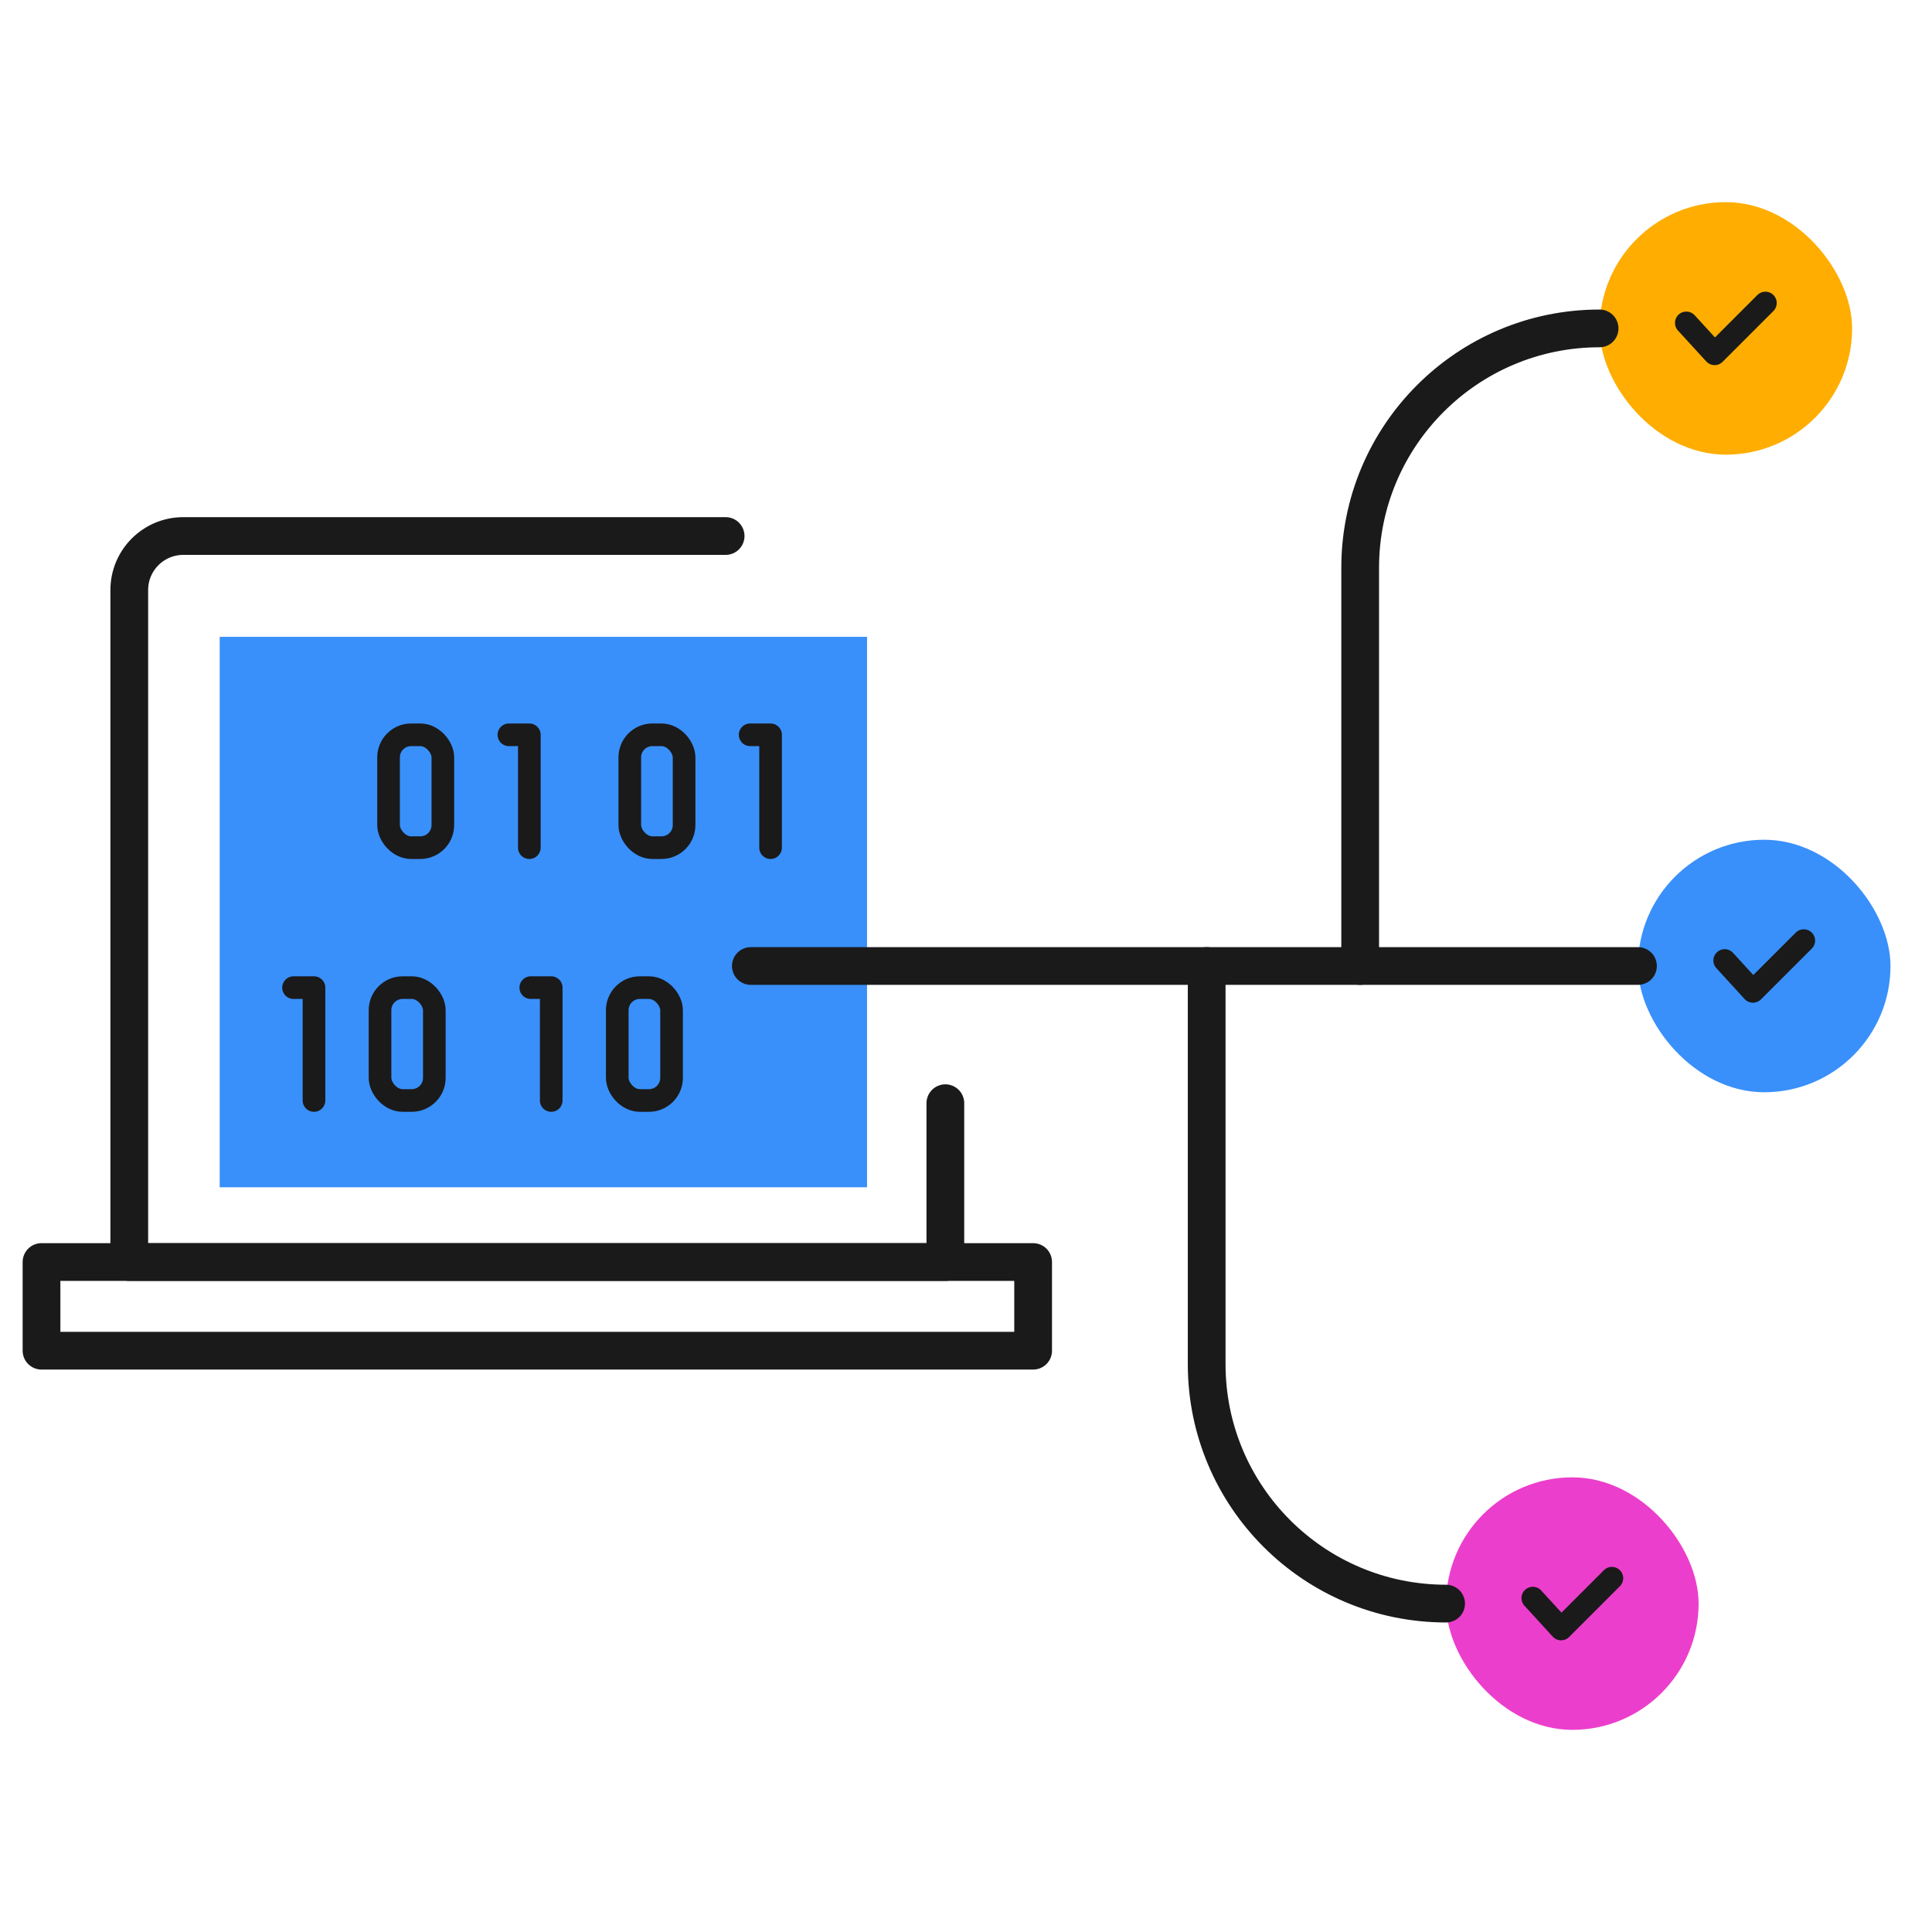 <svg xmlns="http://www.w3.org/2000/svg" id="automation" viewBox="0 0 512 512"><defs><style>      .cls-1 {        stroke-width: 10px;      }      .cls-1, .cls-2 {        fill: none;        stroke: #1a1a1a;        stroke-linecap: round;        stroke-linejoin: round;      }      .cls-3 {        fill: #3990fa;      }      .cls-3, .cls-4, .cls-5 {        stroke-width: 0px;      }      .cls-4 {        fill: #ffad00;      }      .cls-5 {        fill: #ec3ecc;      }      .cls-2 {        stroke-width: 6px;      }    </style></defs><g id="ico-automation"><g><rect class="cls-1" x="11" y="334.45" width="262.79" height="23.5"></rect><path class="cls-1" d="M250.53,292.36v42.09H34.26v-178.09c0-7.9,6.41-14.31,14.31-14.31h143.73"></path><rect class="cls-3" x="58.22" y="168.77" width="171.56" height="145.87"></rect><g><g><g><rect class="cls-2" x="102.97" y="194.73" width="14.39" height="29.91" rx="5.99" ry="5.99"></rect><polyline class="cls-2" points="140.28 224.64 140.28 194.73 134.86 194.73"></polyline></g><g><rect class="cls-2" x="166.9" y="194.73" width="14.39" height="29.91" rx="5.99" ry="5.99"></rect><polyline class="cls-2" points="204.21 224.64 204.21 194.73 198.79 194.73"></polyline></g></g><g><g><polyline class="cls-2" points="146.08 291.64 146.08 261.73 140.66 261.73"></polyline><rect class="cls-2" x="163.58" y="261.73" width="14.39" height="29.91" rx="5.99" ry="5.99"></rect></g><g><polyline class="cls-2" points="83.21 291.64 83.21 261.73 77.79 261.73"></polyline><rect class="cls-2" x="100.71" y="261.73" width="14.39" height="29.91" rx="5.99" ry="5.99"></rect></g></g></g></g><g><g><rect class="cls-4" x="423.91" y="53.57" width="66.92" height="66.92" rx="33.46" ry="33.46"></rect><polyline class="cls-2" points="446.89 85.57 454.39 93.76 467.85 80.3"></polyline></g><g><rect class="cls-3" x="434.08" y="222.54" width="66.92" height="66.92" rx="33.46" ry="33.46"></rect><polyline class="cls-2" points="457.06 254.54 464.55 262.73 478.02 249.27"></polyline></g><g><rect class="cls-5" x="383.23" y="391.51" width="66.92" height="66.92" rx="33.46" ry="33.46"></rect><polyline class="cls-2" points="406.21 423.51 413.71 431.7 427.17 418.24"></polyline></g><line class="cls-1" x1="434.08" y1="256" x2="198.98" y2="256"></line><path class="cls-1" d="M423.91,87.03h0c-35.04,0-63.45,28.41-63.45,63.45v105.52"></path><path class="cls-1" d="M383.23,424.97h0c-35.04,0-63.45-28.41-63.45-63.45v-105.52"></path></g></g></svg>